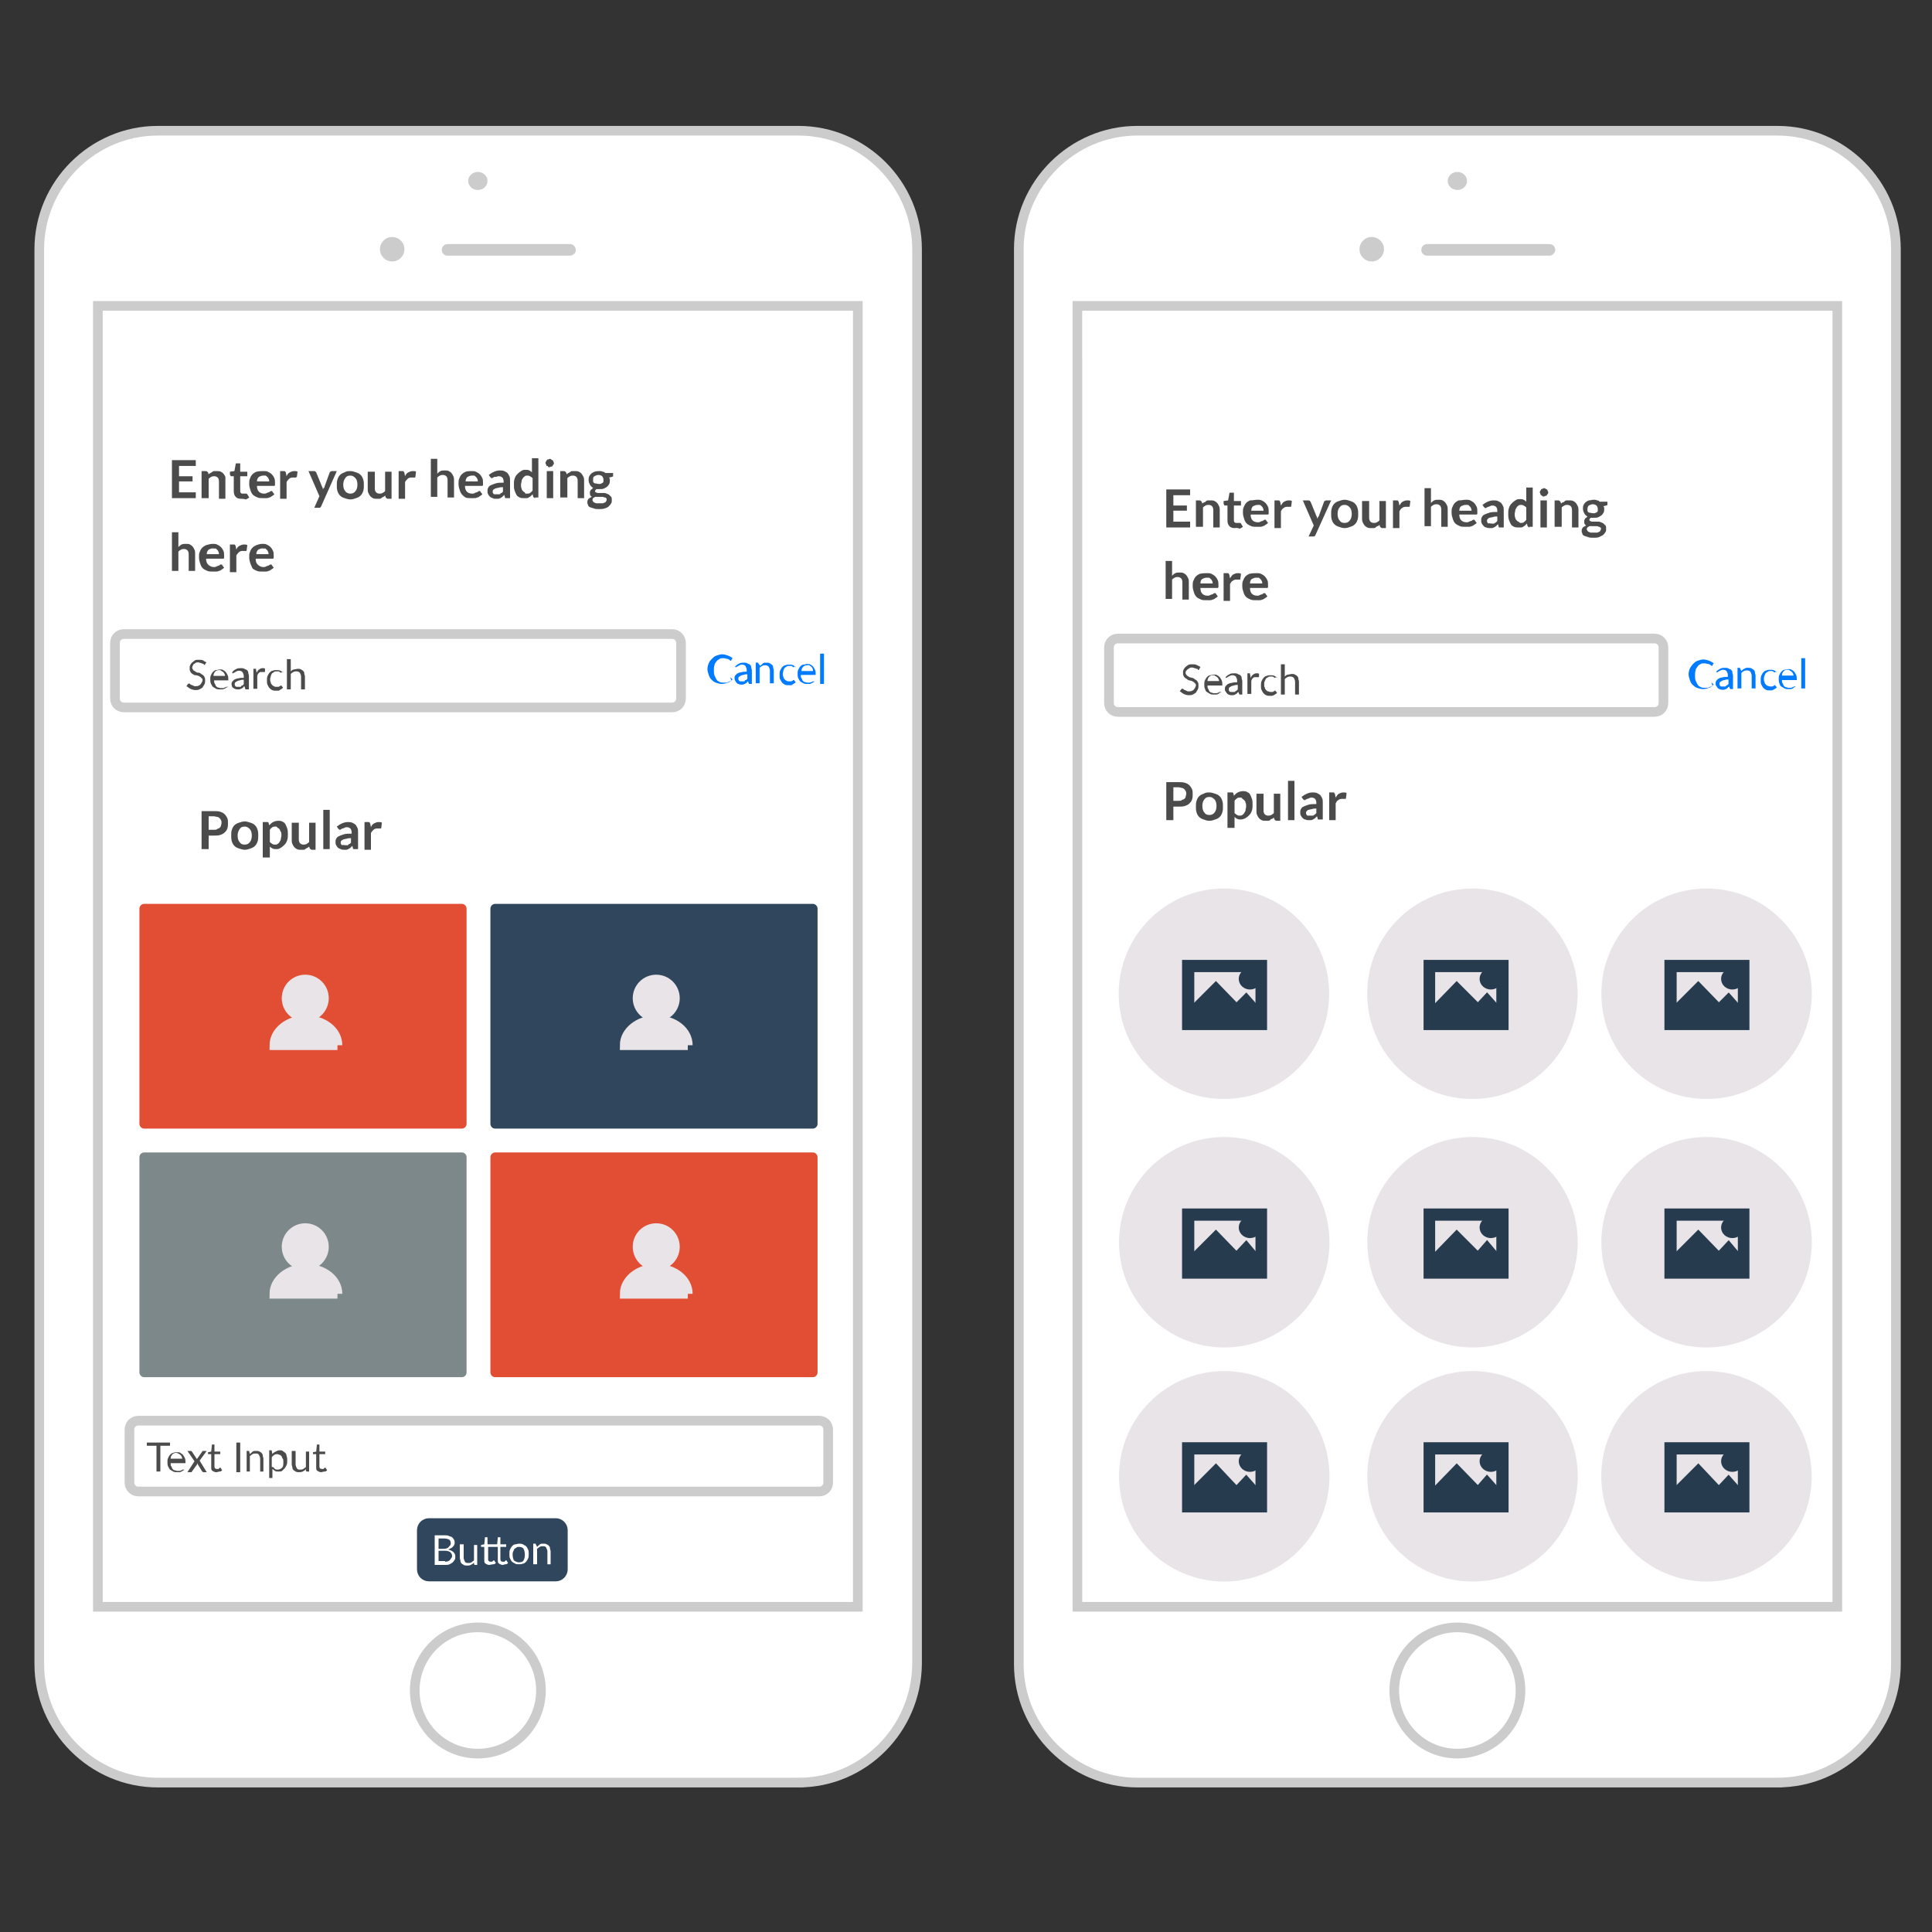<svg version="1.1" id="Layer_1" xmlns="http://www.w3.org/2000/svg" x="0" y="0" viewBox="0 0 300 300" xml:space="preserve"><rect x="0" y="0" width="300" height="300" fill="#333333" stroke="none"/><style>.st0{fill:#fff;stroke:#ccc;stroke-width:1.5;stroke-miterlimit:10}.st1{fill:#ccc}.st2,.st3{stroke-width:1.5;stroke-linecap:round;stroke-linejoin:round;stroke-opacity:0}.st2{fill:#fff;stroke:#ccc}.st3{fill-opacity:0;stroke:#000}.st4{enable-background:new}.st5{fill:#4b4b4b}.st6{fill:#fff;stroke:#ccc;stroke-width:1.5;stroke-linecap:round;stroke-linejoin:round}.st7{fill:#007aff}.st8{fill:#e24e33;stroke:#e24e33;stroke-width:1.5;stroke-linecap:round;stroke-linejoin:round}.st10,.st9{fill:#e9e4e8;stroke:#e9e4e8;stroke-width:1.5}.st10{fill:#30465d;stroke:#30465d;stroke-linecap:round;stroke-linejoin:round}.st12{fill:#fff}.st13{fill:#273b4f;stroke:#273b4f;stroke-width:1.5}</style><g transform="translate(5 10)"><g id="image"><path class="st0" d="M119 266.8H19.5c-10.1 0-18.4-8.3-18.4-18.4V28.7c0-10.1 8.3-18.4 18.4-18.4H119c10.1 0 18.4 8.3 18.4 18.4v219.7c-.1 10.1-8.3 18.4-18.4 18.4z"/><path class="st0" d="M10.2 37.5h118v202h-118z"/><circle class="st1" cx="55.9" cy="28.7" r="1.9"/><path class="st1" d="M83.5 29.7h-19c-.5 0-.9-.4-.9-.9s.4-.9.9-.9h19c.5 0 .9.4.9.9.1.4-.4.9-.9.9z"/><ellipse class="st1" cx="69.2" cy="18.1" rx="1.5" ry="1.4"/><circle class="st0" cx="69.2" cy="252.5" r="9.8"/></g></g><g transform="translate(25 70)"><g id="graphics"><path class="st2" d="M-9-21.5h116.2v7.3H-9z"/><path class="st3" d="M-9.4-21.9h117.1v8.2H-9.4z"/></g></g><g id="TextBox-ju0paqbc-ko259"><g class="st4"><path class="st5" d="M-9.6-38.6v.9h-2.6v1.6h2.1v.8h-2.1v1.7h2.6v.9h-3.7v-5.9h3.7zM-8.7-32.7v-4.2h.7c.1 0 .2.1.3.2l.1.3c.1-.1.2-.2.3-.2.1-.1.2-.1.3-.2.1-.1.2-.1.3-.1h.4c.2 0 .4 0 .6.1s.3.2.4.3c.1.1.2.3.3.5V-32.6h-1v-2.7c0-.3-.1-.5-.2-.6-.1-.1-.3-.2-.5-.2s-.3 0-.5.1-.3.2-.4.3v3h-1.1zM-2.6-32.6c-.4 0-.6-.1-.8-.3-.2-.2-.3-.5-.3-.9v-2.3h-.4c-.1 0-.1 0-.1-.1 0 0-.1-.1-.1-.2v-.4l.7-.1.2-1.1c0-.1 0-.1.1-.1h.6v1.3h1.1v.7h-1.1v2.3c0 .1 0 .2.1.3.1.1.2.1.3.1h.6l.1.1.3.5c-.1.1-.3.2-.5.3-.4-.1-.6-.1-.8-.1zM.9-36.9c.3 0 .5 0 .7.1.2.1.4.2.6.4s.3.4.4.6.1.5.1.8V-34.7l-.1.1H-.1c0 .4.1.7.3.9s.5.3.8.3c.2 0 .3 0 .4-.1.1 0 .2-.1.3-.1s.2-.1.2-.1.1-.1.2-.1h.1s.1 0 .1.1l.3.4c-.1.1-.2.2-.4.3-.1.1-.3.2-.4.2-.2.1-.3.1-.5.1H.8c-.3 0-.6 0-.8-.1s-.5-.2-.7-.4c-.2-.2-.3-.4-.4-.7-.1-.3-.2-.6-.2-1 0-.3 0-.6.1-.8.1-.3.2-.5.4-.7.2-.2.4-.3.6-.4.5-.1.8-.1 1.1-.1zm0 .7c-.3 0-.5.1-.7.2-.2.2-.3.4-.3.7h1.9c0-.1 0-.3-.1-.4 0-.1-.1-.2-.2-.3-.1-.1-.2-.2-.3-.2H.9zM3.5-32.7v-4.2h.6c.1 0 .2 0 .2.1 0 0 .1.1.1.2l.1.5c.1-.3.3-.5.5-.6.2-.1.4-.2.7-.2.2 0 .4 0 .5.1l-.1.8c-.1 0-.1 0-.1.1h-.1-.5c-.2 0-.4.1-.5.2-.1.1-.3.3-.4.5v2.6h-1zM9.9-31.5c0 .1-.1.1-.1.2 0 0-.1.1-.2.1h-.8l.8-1.8-1.7-3.9h.9c.1 0 .1 0 .2.1l.1.1.9 2.2c0 .1.1.1.1.2s0 .2.1.2c0-.1 0-.2.1-.2s.1-.1.1-.2l.8-2.2c0-.1.1-.1.1-.1.1 0 .1-.1.2-.1h.8l-2.4 5.4zM14.4-36.9c.3 0 .6.1.9.2.3.1.5.2.7.4.2.2.3.4.4.7s.1.6.1.9c0 .3 0 .6-.1.9-.1.3-.2.5-.4.7s-.4.3-.7.4c-.3.1-.5.2-.9.2-.3 0-.6-.1-.9-.2-.3-.1-.5-.2-.7-.4s-.3-.4-.4-.7c-.1-.3-.1-.6-.1-.9 0-.3 0-.6.1-.9.1-.3.2-.5.4-.7.2-.2.4-.3.7-.4.3-.2.6-.2.9-.2zm0 3.5c.3 0 .6-.1.8-.4.2-.2.3-.6.3-1s-.1-.8-.3-1c-.2-.2-.4-.4-.8-.4s-.6.1-.8.4-.3.6-.3 1 .1.8.3 1c.2.3.5.4.8.4zM18.2-36.9v2.7c0 .3.1.5.2.6.1.1.3.2.5.2s.3 0 .5-.1.3-.2.4-.3v-3h1v4.2h-.6c-.1 0-.2-.1-.3-.2l-.1-.3c-.1.1-.2.2-.3.2-.1.1-.2.1-.3.2-.1.1-.2.1-.3.1h-.4c-.2 0-.4 0-.6-.1-.2-.1-.3-.2-.4-.3-.1-.1-.2-.3-.3-.5-.1-.2-.1-.4-.1-.6v-2.7h1.1zM21.9-32.7v-4.2h.6c.1 0 .2 0 .2.1 0 0 .1.1.1.2l.1.5c.1-.3.3-.5.5-.6.2-.1.4-.2.7-.2.2 0 .4 0 .5.1l-.1.8s0 .1-.1.1h-.1-.5c-.2 0-.4.1-.5.2-.1.1-.3.3-.4.5v2.6h-1zM26.9-32.7v-6.1h1v2.3c.2-.2.3-.3.5-.4.2-.1.4-.1.7-.1.2 0 .4 0 .6.1s.3.2.4.3c.1.1.2.3.3.5.1.2.1.4.1.6v2.7h-1v-2.7c0-.3-.1-.5-.2-.6-.1-.1-.3-.2-.5-.2s-.3 0-.5.1-.3.2-.4.3v3h-1zM33.2-36.9c.3 0 .5 0 .7.1.2.1.4.2.6.4s.3.4.4.6.1.5.1.8V-34.7l-.1.1h-2.7c0 .4.1.7.3.9s.5.3.8.3c.2 0 .3 0 .4-.1.1 0 .2-.1.3-.1s.2-.1.2-.1.1-.1.2-.1h.1s.1 0 .1.1l.3.4c-.1.1-.2.2-.4.3-.1.1-.3.2-.4.2-.2.1-.3.1-.5.1h-.5c-.3 0-.6 0-.8-.1s-.3-.2-.5-.4-.3-.4-.4-.7c-.1-.3-.2-.6-.2-1 0-.3 0-.6.1-.8.1-.3.2-.5.4-.7.2-.2.4-.3.6-.4.3-.1.6-.1.9-.1zm.1.7c-.3 0-.5.1-.7.2-.2.2-.3.4-.3.7h1.9c0-.1 0-.3-.1-.4 0-.1-.1-.2-.2-.3-.1-.1-.2-.2-.3-.2h-.3zM39.2-32.7h-.7c-.1 0-.1-.1-.1-.2l-.1-.3-.3.3c-.1.1-.2.1-.3.2-.1 0-.2.1-.3.1H37c-.2 0-.3 0-.5-.1s-.3-.1-.4-.2c-.1-.1-.2-.2-.3-.4s-.1-.3-.1-.5 0-.3.1-.5.2-.3.4-.4.5-.2.8-.3.7-.1 1.2-.1v-.2c0-.3-.1-.5-.2-.6-.1-.1-.3-.2-.5-.2s-.3 0-.4.1h-.3c-.1 0-.2.1-.2.1-.1 0-.1.1-.2.1s-.1 0-.2-.1l-.1-.1-.2-.3c.5-.4 1.1-.7 1.7-.7.2 0 .5 0 .7.1.2.1.4.2.5.3.1.1.2.3.3.5.1.2.1.4.1.7v2.7zm-2-.6h.3c.1 0 .2 0 .2-.1s.2-.1.2-.1l.2-.2v-.7c-.3 0-.5 0-.7.1-.2 0-.4.1-.5.1-.1.1-.2.1-.3.2-.1.1-.1.2-.1.3 0 .2.1.3.2.4h.5zM43.1-32.7c-.1 0-.2-.1-.3-.2l-.1-.4-.3.3c-.1.1-.2.1-.3.2s-.2.1-.4.1h-.4c-.2 0-.4 0-.6-.1-.2-.1-.4-.2-.5-.4-.1-.2-.2-.4-.3-.7-.1-.3-.1-.6-.1-.9 0-.3 0-.6.1-.9.1-.3.2-.5.4-.7.2-.2.3-.3.6-.5s.5-.2.7-.2c.2 0 .4 0 .6.1.2.1.3.2.4.3v-2.2h1v6.1h-.5zm-1.3-.7c.2 0 .4 0 .5-.1.1-.1.3-.2.4-.4v-1.9c-.1-.1-.2-.2-.4-.3s-.3-.1-.4-.1c-.2 0-.3 0-.4.1s-.2.1-.3.3c-.1.1-.2.3-.2.4 0 .2-.1.4-.1.6 0 .2 0 .5.1.6 0 .2.1.3.2.4s.2.2.3.2c0 .2.1.2.3.2zM46-38.1c0 .1 0 .2-.1.2 0 .1-.1.1-.1.2-.1.1-.1.1-.2.1s-.2.1-.3.1c-.1 0-.2 0-.2-.1s-.1-.1-.2-.1c-.1-.1-.1-.1-.1-.2s-.1-.2-.1-.2c0-.1 0-.2.1-.3 0-.1.1-.1.1-.2.1-.1.1-.1.2-.1s.2-.1.2-.1c.1 0 .2 0 .3.1s.1.1.2.1c.1.1.1.1.1.2.1.1.1.2.1.3zm-.1 1.2v4.2h-1v-4.2h1zM47-32.7v-4.2h.6c.1 0 .2.1.3.2l.1.3c.1-.1.2-.2.3-.2.1-.1.2-.1.3-.2.1-.1.2-.1.3-.1h.4c.2 0 .4 0 .6.1s.3.2.4.3c.1.1.2.3.3.5.1.2.1.4.1.6v2.7h-1v-2.7c0-.3-.1-.5-.2-.6-.1-.1-.3-.2-.5-.2s-.3 0-.5.1-.3.2-.4.3v3H47zM53.1-36.9c.2 0 .3 0 .5.1.2 0 .3.1.4.2h1.2v.5s-.1.1-.2.1l-.4.1c0 .1 0 .1.1.2v.2c0 .2 0 .4-.1.6-.1.2-.2.3-.3.4-.1.1-.3.2-.5.3-.2.1-.4.1-.7.1h-.5c-.1.1-.2.2-.2.3 0 .1 0 .1.1.2.1 0 .2.1.3.1h.9c.2 0 .3 0 .5.1s.3.1.4.2l.3.3c.1.1.1.3.1.5s0 .4-.1.5c-.1.2-.2.3-.4.5s-.4.2-.6.3c-.3.1-.5.1-.9.1-.3 0-.6 0-.8-.1-.2-.1-.4-.1-.6-.2-.2-.1-.3-.2-.3-.4-.1-.1-.1-.3-.1-.4 0-.2.1-.4.2-.5.1-.1.3-.2.5-.3-.1-.1-.2-.1-.2-.2-.1-.1-.1-.2-.1-.4v-.2c0-.1.1-.1.1-.2s.1-.1.2-.2l.2-.2c-.2-.1-.4-.3-.5-.5-.1-.2-.2-.4-.2-.7 0-.2 0-.4.1-.6.1-.2.2-.3.3-.4.1-.1.3-.2.5-.3.4-.1.6-.1.8-.1zm1.1 4.4c0-.1 0-.2-.1-.2 0-.1-.1-.1-.2-.1s-.2-.1-.3-.1H52.4c-.1.1-.2.1-.3.2-.1.1-.1.2-.1.3 0 .1 0 .1.1.2 0 .1.1.1.2.2.1 0 .2.1.3.1h1c.1 0 .2-.1.3-.1.1-.1.2-.1.2-.2.1-.1.1-.2.1-.3zm-1.1-2.4c.1 0 .2 0 .3-.1.1 0 .2-.1.2-.1.1-.1.1-.1.1-.2v-.3c0-.2-.1-.4-.2-.5-.1-.1-.3-.2-.6-.2-.2 0-.4.1-.6.2s-.2.3-.2.5v.3c0 .1.1.2.1.2.1.1.1.1.2.1.5.1.6.1.7.1z" transform="translate(40 110.05)"/></g><g class="st4"><path class="st5" d="M-13.3-21.3v-6.1h1v2.3c.2-.2.3-.3.5-.4.2-.1.4-.1.7-.1.2 0 .4 0 .6.1s.3.2.4.3c.1.1.2.3.3.5.1.2.1.4.1.6v2.7h-1V-24c0-.3-.1-.5-.2-.6-.1-.1-.3-.2-.5-.2s-.3 0-.5.1-.3.2-.4.3v3h-1zM-7-25.6c.3 0 .5 0 .7.1.2.1.4.2.6.4s.3.4.4.6.1.5.1.8V-23.4l-.1.1H-8c0 .4.1.7.3.9s.5.4.9.4c.2 0 .3 0 .4-.1.1 0 .2-.1.3-.1s.2-.1.2-.1.1-.1.2-.1h.1s.1 0 .1.1l.3.4c-.1.1-.2.2-.4.3-.1.1-.3.2-.4.2-.2.1-.3.1-.5.1H-7c-.3 0-.6 0-.8-.1s-.5-.2-.7-.4c-.2-.2-.3-.4-.4-.7-.1-.3-.2-.6-.2-1 0-.3 0-.6.1-.8.1-.3.2-.5.4-.7.2-.2.4-.3.6-.4.4-.1.7-.2 1-.2zm.1.7c-.3 0-.5.1-.7.2-.2.2-.3.4-.3.7H-6c0-.1 0-.3-.1-.4 0-.1-.1-.2-.2-.3-.1-.1-.2-.2-.3-.2-.1.1-.2 0-.3 0zM-4.3-21.3v-4.2h.6c.1 0 .2 0 .2.1 0 0 .1.1.1.2l.1.5c.1-.3.3-.5.5-.6.2-.1.4-.2.7-.2.2 0 .4 0 .5.1l-.1.8s0 .1-.1.1h-.1-.5c-.2 0-.4.1-.5.2-.1.1-.3.3-.4.5v2.6h-1zM.7-25.6c.3 0 .5 0 .7.1.2.1.4.2.6.4s.3.4.4.6.1.5.1.8V-23.4l-.1.1H-.3c0 .4.1.7.3.9s.5.4.9.4c.2 0 .3 0 .4-.1.1 0 .2-.1.3-.1s.2-.1.2-.1l.2-.1h.1s.1 0 .1.1l.3.4c-.1.1-.2.2-.4.3-.1.1-.3.2-.4.2-.2.1-.3.1-.5.1H.7c-.3 0-.6 0-.8-.1s-.5-.2-.7-.4c-.1-.2-.2-.5-.3-.7-.1-.3-.2-.6-.2-1 0-.3 0-.6.1-.8.1-.3.2-.5.4-.7.2-.2.4-.3.6-.4.3-.1.6-.2.9-.2zm.1.7c-.3 0-.5.1-.7.2-.2.2-.3.4-.3.7h1.9c0-.1 0-.3-.1-.4 0-.1-.1-.2-.2-.3-.1-.1-.2-.2-.3-.2-.1.1-.2 0-.3 0z" transform="translate(40 110.05)"/></g></g><g id="ju0paqbc-ko266"><path class="st6" d="M-10.8-82.4h85.1c.8 0 1.4.6 1.4 1.4v8.6c0 .8-.6 1.4-1.4 1.4h-85.1c-.8 0-1.4-.6-1.4-1.4V-81c0-.8.6-1.4 1.4-1.4z" transform="translate(30.05 180.85)"/><g class="st4"><path class="st5" d="M1.8-77.7c0 .1 0 .1 0 0l-.1.1s-.1 0-.1-.1c0 0-.1-.1-.2-.1s-.2-.1-.3-.1c-.1 0-.2-.1-.4-.1-.1 0-.3 0-.4.1s-.2.1-.3.2 0 .1-.1.2-.1.2-.1.3c0 .1 0 .2.1.3s.1.2.2.2c.1.1.2.1.3.2s.3.1.4.1c.1 0 .3.1.4.2.1.1.2.1.3.2.1.1.2.2.2.3.1.1.1.3.1.5s0 .4-.1.6-.2.3-.3.5c-.1.1-.3.2-.5.3-.2.1-.4.1-.6.1-.3 0-.6-.1-.8-.2-.2-.1-.4-.3-.6-.4l.2-.3.1-.1h.2l.1.1s.1.1.2.1.1.1.2.1.2.1.2.1h.3c.1 0 .3 0 .4-.1.1 0 .2-.1.3-.2.1-.1.1-.2.2-.3 0-.1.1-.2.1-.3 0-.1 0-.3-.1-.3s-.1-.2-.2-.2c-.1-.1-.2-.1-.3-.2-.1 0-.3-.1-.4-.1s-.3 0-.4-.1-.2-.1-.3-.2c-.1-.1-.2-.2-.2-.3-.1-.1-.1-.3-.1-.5s0-.3.1-.5.2-.3.3-.4c.1-.1.3-.2.4-.3s.4-.1.6-.1c.3 0 .5 0 .7.1.1.1.3.2.5.3l-.2.3zM5.4-74.3c-.1.1-.2.2-.3.2-.1.1-.2.2-.3.2-.1 0-.2.1-.3.1h-.4c-.2 0-.4 0-.6-.1s-.3-.2-.5-.3c-.1-.1-.2-.3-.3-.5-.1-.2-.1-.5-.1-.7 0-.2 0-.4.1-.6.1-.2.2-.4.3-.5.1-.1.3-.3.5-.3s.4-.1.6-.1c.2 0 .4 0 .5.1.2.1.3.2.4.3.1.1.2.3.3.5.1.2.1.4.1.6v.2H3.2c0 .2 0 .4.1.5s.1.3.2.4c.1.1.2.2.3.2.1 0 .3.1.4.1h.4c.1 0 .2-.1.3-.1.1 0 .1-.1.2-.1h.1s.1 0 .1.1l.1-.2zm-.5-1.5c0-.1 0-.3-.1-.4 0-.1-.1-.2-.2-.3-.1-.1-.2-.1-.3-.2s-.2-.1-.3-.1c-.3 0-.5.1-.6.2-.2.2-.3.4-.3.7h1.8zM6.1-76.6c.2-.2.4-.3.6-.4.2-.1.4-.1.7-.1.2 0 .3 0 .5.1.1.1.3.1.4.2s.2.2.2.4.1.3.1.5v2.1h-.5S8-73.9 8-74l-.1-.3c-.1.1-.2.1-.2.2s-.2.1-.3.2c-.1 0-.2.1-.3.1h-.3c-.1 0-.2 0-.4-.1-.1 0-.2-.1-.3-.2 0 0-.1 0-.1-.1s-.1-.2-.1-.4c0-.1 0-.2.1-.4l.3-.3c.2-.1.4-.2.6-.2.3-.1.6-.1.9-.1v-.3c0-.2-.1-.4-.2-.6-.1-.1-.3-.2-.5-.2-.1 0-.3 0-.4.1-.1 0-.2.1-.2.1s-.1.1-.2.1-.1.1-.1.1h-.1s-.1 0-.1-.1l.1-.2zm1.8 1.3c-.3 0-.5 0-.7.1-.2 0-.3.1-.4.1-.1.1-.2.1-.3.2-.1.1-.1.2-.1.2v.2c0 .1.1.1.1.2 0 0 .1.1.2.1h.5c.1 0 .2 0 .2-.1s.1-.1.2-.1l.2-.2v-.7zM9.8-76.4c.1-.2.2-.4.4-.5.1-.1.3-.2.5-.2h.2c.1 0 .1 0 .2.1v.4c0 .1 0 .1-.1.1h-.1-.5c-.1 0-.2.1-.2.1l-.2.2c0 .1-.1.2-.1.3v2h-.6V-77h.4v.1l.1.5zM13.7-76.5c0 .1 0 .1 0 0l-.1.1h-.1l-.1-.1s-.1-.1-.2-.1h-.3c-.2 0-.3 0-.4.1-.1.1-.2.1-.3.2s-.1.2-.2.4c0 .2-.1.3-.1.5s0 .4.1.5c0 .2.1.3.2.4.1.1.2.2.3.2.1.1.2.1.4.1h.3l.2-.1c.1 0 .1-.1.1-.1h.1s.1 0 .1.1l.2.2c-.1.1-.1.2-.2.2-.1.1-.2.1-.3.2s-.2.1-.3.1h-.3c-.2 0-.4 0-.6-.1-.2-.1-.3-.2-.4-.3-.1-.1-.2-.3-.3-.5-.1-.2-.1-.4-.1-.7 0-.2 0-.5.1-.7.1-.2.2-.4.3-.5.1-.1.3-.3.5-.3.2-.1.4-.1.6-.1.2 0 .4 0 .6.1.2.1.3.2.5.3l-.3-.1zM15.1-76.6c.1-.1.3-.3.5-.3s.4-.1.6-.1c.2 0 .3 0 .5.1.1.1.2.1.3.2.1.1.2.2.2.4s.1.3.1.5v2h-.6v-2c0-.2-.1-.4-.2-.6-.1-.1-.3-.2-.5-.2s-.3 0-.5.1-.3.2-.4.3v2.4h-.6v-4.7h.6v1.9z" transform="translate(30.05 180.85)"/></g></g><g class="st4" id="ju0paqbc-ko267"><path class="st7" d="M-109.1-73.1s.1 0 0 0l.3.3c-.2.2-.4.4-.7.5-.3.1-.6.2-1 .2-.3 0-.6-.1-.9-.2-.3-.1-.5-.3-.7-.5-.2-.2-.3-.4-.4-.7-.1-.3-.2-.6-.2-.9s.1-.7.2-.9c.1-.3.3-.5.5-.7.2-.2.4-.4.7-.5.3-.1.6-.2.9-.2.3 0 .6.1.9.2.2.1.5.2.7.4l-.2.3v.1h-.1s-.1 0-.1-.1c-.1 0-.1-.1-.2-.1-.1-.1-.2-.1-.3-.1-.1 0-.3-.1-.5-.1s-.5 0-.6.1-.4.2-.5.4c-.1.2-.3.3-.3.6-.1.2-.1.5-.1.8 0 .3 0 .5.1.8l.3.6c.1.2.3.3.5.4.2.1.4.1.6.1h.4c.1 0 .2 0 .3-.1.1 0 .2-.1.3-.1.1-.1.2-.1.2-.2-.2-.4-.1-.4-.1-.4zM-108.3-74.9c.2-.2.4-.3.6-.4.2-.1.4-.1.7-.1.2 0 .3 0 .5.1.1.1.3.1.4.2s.2.2.2.4.1.3.1.5v2.1h-.4l-.1-.1-.1-.3c-.1.1-.2.1-.2.2s-.2.1-.3.2c-.1 0-.2.1-.3.1h-.3c-.1 0-.2 0-.4-.1-.1 0-.2-.1-.3-.2-.1-.1-.1-.2-.2-.3 0-.1-.1-.2-.1-.4 0-.1 0-.2.1-.4l.3-.3c.2-.1.4-.2.6-.2.3-.1.6-.1.9-.1v-.3c0-.2-.1-.4-.2-.6-.1-.1-.3-.2-.5-.2-.1 0-.3 0-.4.1-.1 0-.2.1-.2.1s-.1.1-.2.1-.1.1-.1.1h-.1s-.1 0-.1-.1l.1-.1zm1.9 1.3c-.3 0-.5 0-.7.1-.2 0-.3.1-.4.1-.1.1-.2.1-.3.2-.1.1-.1.2-.1.2v.2c0 .1.1.1.1.2 0 0 .1.1.2.1h.5c.1 0 .2 0 .2-.1s.1-.1.2-.1l.2-.2v-.7zM-104.5-74.9l.2-.2c.1-.1.2-.1.2-.2.1 0 .2-.1.3-.1h.3c.2 0 .3 0 .5.1.1.1.2.1.3.2.1.1.2.2.2.4s.1.3.1.5v2h-.6v-2c0-.2-.1-.4-.2-.6-.1-.1-.3-.2-.5-.2s-.3 0-.5.1-.3.2-.4.3v2.4h-.6v-3.2h.3c.1 0 .1 0 .1.1l.3.4zM-99.2-74.8c-.1 0-.1 0 0 0l-.1.1h-.1l-.1-.1s-.1-.1-.2-.1h-.3c-.2 0-.3 0-.4.1-.1.1-.2.1-.3.2s-.1.2-.2.4c0 .2-.1.3-.1.5s0 .4.1.5c0 .2.1.3.2.4.1.1.2.2.3.2.1.1.2.1.4.1h.3l.2-.1c.1 0 .1-.1.1-.1h.1s.1 0 .1.1l.2.2c-.1.1-.1.2-.2.2-.1.1-.2.1-.3.2s-.2.1-.3.1h-.3c-.2 0-.4 0-.6-.1-.2-.1-.3-.2-.4-.3-.1-.1-.2-.3-.3-.5-.1-.2-.1-.4-.1-.7 0-.2 0-.5.1-.7.1-.2.2-.4.3-.5.1-.1.3-.3.5-.3.2-.1.4-.1.6-.1.2 0 .4 0 .6.1.2.1.3.2.5.3l-.3-.1zM-95.9-72.6c-.1.1-.2.2-.3.2-.1.1-.2.1-.3.2-.1 0-.2.1-.3.1h-.4c-.2 0-.4 0-.6-.1s-.3-.2-.5-.3c-.1-.1-.2-.3-.3-.5-.1-.2-.1-.5-.1-.7 0-.2 0-.4.1-.6.1-.2.2-.4.3-.5.1-.1.3-.3.5-.3s.4-.1.6-.1c.2 0 .4 0 .5.1.2.1.3.2.4.3.1.1.2.3.3.5.1.2.1.4.1.6v.2H-98.2c0 .2 0 .4.1.5s.1.3.2.4c.1.1.2.2.3.2.1 0 .3.1.4.1h.4c.1 0 .2-.1.3-.1.1 0 .1-.1.2-.1h.1s.1 0 .1.1l.2-.2zm-.4-1.5c0-.1 0-.3-.1-.4 0-.1-.1-.2-.2-.3-.1-.1-.2-.1-.3-.2s-.1 0-.3 0c-.3 0-.5.1-.6.2-.2.2-.3.4-.3.7h1.8zM-94.6-76.8v4.7h-.6v-4.7h.6z" transform="translate(222.55 178.3)"/></g><path class="st8" d="M-17.6-133.9h49.3v33.4h-49.3z" transform="translate(40 275)" id="Box-ju0paqbc-ko286"/><g class="st4" id="TextBox-ju0paqbc-ko290"><path class="st5" d="M-17.6-100.3v2.1h-1.1v-5.9h1.9c.4 0 .7 0 1 .1.3.1.5.2.7.4.2.2.3.4.4.6s.1.5.1.8c0 .3 0 .5-.1.8s-.2.4-.4.6c-.2.2-.4.3-.7.4s-.6.1-1 .1h-.8zm0-.9h.8c.2 0 .4 0 .5-.1.1-.1.3-.1.4-.2.1-.1.2-.2.2-.3 0-.1.1-.3.1-.5s0-.3-.1-.4c0-.1-.1-.2-.2-.3-.1-.1-.2-.2-.4-.2-.1 0-.3-.1-.5-.1h-.8v2.1zM-12-102.5c.3 0 .6.1.9.2.3.1.5.2.7.4.2.2.3.4.4.7s.1.6.1.9c0 .3 0 .6-.1.9-.1.3-.2.5-.4.7s-.4.3-.7.4c-.3.1-.5.2-.9.2-.3 0-.6-.1-.9-.2-.3-.1-.5-.2-.7-.4s-.3-.4-.4-.7c-.1-.3-.1-.6-.1-.9 0-.3 0-.6.1-.9.1-.3.2-.5.4-.7.2-.2.4-.3.7-.4.3-.1.6-.2.9-.2zm0 3.6c.3 0 .6-.1.8-.4.2-.2.3-.6.3-1s-.1-.8-.3-1c-.2-.2-.4-.4-.8-.4s-.6.1-.8.4-.3.6-.3 1 .1.8.3 1c.2.3.4.4.8.4zM-9.2-96.8v-5.6h.8l.1.1.1.4c.2-.2.4-.4.6-.5.2-.1.5-.2.8-.2.2 0 .4 0 .6.1.2.1.4.2.5.4s.2.4.3.7c.1.3.1.6.1.9 0 .3 0 .6-.1.9-.1.3-.2.5-.4.7-.2.2-.3.3-.6.5s-.5.2-.7.2c-.2 0-.4 0-.6-.1-.2-.1-.3-.2-.4-.3v1.7h-1.1zm2-4.9c-.2 0-.4 0-.5.1s-.3.2-.4.4v1.9c.1.1.2.2.4.3.1.1.3.1.4.1.2 0 .3 0 .4-.1.1-.1.2-.1.3-.3s.2-.3.2-.4c0-.2.1-.4.1-.6 0-.2 0-.5-.1-.6s-.1-.3-.2-.4c-.1-.1-.2-.2-.3-.2-.1-.2-.2-.2-.3-.2zM-3.6-102.4v2.7c0 .3.1.5.2.6.1.1.3.2.5.2s.3 0 .5-.1.3-.2.4-.3v-3h1v4.2h-.6c-.1 0-.2-.1-.3-.2l-.1-.3c-.1.1-.2.2-.3.2-.1.1-.2.1-.3.2-.1.1-.2.1-.3.1h-.4c-.2 0-.4 0-.6-.1-.2-.1-.3-.2-.4-.3-.1-.1-.2-.3-.3-.5-.1-.2-.1-.4-.1-.6v-2.7h1.1zM1.2-104.3v6.1h-1v-6.1h1zM5.6-98.2h-.7c-.1 0-.1-.1-.1-.2l-.1-.3-.3.3c-.1.1-.2.1-.3.2-.1 0-.2.1-.3.1h-.4c-.2 0-.3 0-.5-.1s-.3-.1-.4-.2c-.1-.1-.2-.2-.3-.4s-.1-.3-.1-.5 0-.3.1-.5.2-.3.4-.4.5-.2.8-.3.7-.1 1.2-.1v-.2c0-.3-.1-.5-.2-.6-.1-.1-.3-.2-.5-.2s-.3 0-.4.1c-.1 0-.2.1-.3.1-.1 0-.2.1-.2.1-.1 0-.1.1-.2.1s-.1 0-.2-.1l-.1-.1-.2-.3c.5-.4 1.1-.7 1.7-.7.2 0 .5 0 .7.1.2.1.4.2.5.3.1.1.2.3.3.5.1.2.1.4.1.7v2.6zm-2-.6h.3c.1 0 .2 0 .2-.1s.2-.1.2-.1l.2-.2v-.7c-.3 0-.5 0-.7.1-.2 0-.4.1-.5.1-.1.1-.2.1-.3.2-.1.1-.1.2-.1.3 0 .2.1.3.2.4.2-.1.4 0 .5 0zM6.6-98.2v-4.2h.6c.1 0 .2 0 .2.1 0 0 .1.1.1.2l.1.5c.1-.3.3-.5.5-.6.2-.1.4-.2.7-.2.2 0 .4 0 .5.1l-.1.8s0 .1-.1.1H9h-.5c-.2 0-.4.1-.5.2-.1.1-.3.3-.4.5v2.6h-1z" transform="translate(50 230.05)"/></g><g transform="translate(85 300)" id="User-ju0paqbc-ko295"><circle class="st9" cx="-37.6" cy="-145" r="2.9"/><path class="st9" d="M-32.6-137.7c0-2.2-2.2-3.9-4.9-3.9s-4.9 1.8-4.9 3.9h9.8z"/></g><path class="st10" d="M-83.1-133.9h49.3v33.4h-49.3z" transform="translate(160 275)" id="ju0paqbc-ko298"/><g transform="translate(205 300)" id="ju0paqbc-ko297"><circle class="st9" cx="-103.1" cy="-145" r="2.9"/><path class="st9" d="M-98.2-137.7c0-2.2-2.2-3.9-4.9-3.9s-4.9 1.8-4.9 3.9h9.8z"/></g><path fill="#7d888a" stroke="#7d888a" stroke-width="1.5" stroke-linecap="round" stroke-linejoin="round" d="M22.4 179.7h49.3v33.4H22.4z" id="ju0paqbc-ko304"/><g transform="translate(85 385)" id="ju0paqbc-ko303"><circle class="st9" cx="-37.6" cy="-191.4" r="2.9"/><path class="st9" d="M-32.6-184.1c0-2.2-2.2-3.9-4.9-3.9s-4.9 1.8-4.9 3.9h9.8z"/></g><path class="st8" d="M-83.1-180.3h49.3v33.4h-49.3z" transform="translate(160 360)" id="ju0paqbc-ko310"/><g transform="translate(205 385)" id="ju0paqbc-ko309"><circle class="st9" cx="-103.1" cy="-191.4" r="2.9"/><path class="st9" d="M-98.2-184.1c0-2.2-2.2-3.9-4.9-3.9s-4.9 1.8-4.9 3.9h9.8z"/></g><path class="st6" d="M-13.5-229.4H92.2c.8 0 1.4.6 1.4 1.4v8.2c0 .8-.6 1.4-1.4 1.4H-13.5c-.8 0-1.4-.6-1.4-1.4v-8.2c0-.8.6-1.4 1.4-1.4z" transform="translate(35 450)"/><g class="st4"><path class="st5" d="M-8.6-225.5h-1.5v4h-.6v-4h-1.5v-.5h3.6v.5zM-6.2-221.9c-.1.1-.2.2-.3.2-.1.1-.2.1-.3.2-.1 0-.2.1-.3.1h-.4c-.2 0-.4 0-.6-.1s-.3-.2-.5-.3c-.1-.1-.2-.3-.3-.5-.1-.2-.1-.5-.1-.7 0-.2 0-.4.1-.6.1-.2.2-.4.3-.5.1-.1.3-.3.5-.3.2-.1.4-.1.6-.1.2 0 .4 0 .5.1.2.1.3.2.4.3.1.1.2.3.3.5.1.2.1.4.1.6v.2H-8.5c0 .2 0 .4.1.5s.1.3.2.4c.1.1.2.2.3.2.1 0 .3.1.4.1h.4c.1 0 .2-.1.3-.1.1 0 .1-.1.2-.1h.1s.1 0 .1.1l.2-.2zm-.5-1.5c0-.1 0-.3-.1-.4 0-.1-.1-.2-.2-.3-.1-.1-.2-.1-.3-.2-.1 0-.2-.1-.3-.1-.3 0-.5.1-.6.2-.2.2-.3.4-.3.7h1.8zM-2.9-221.4h-.5-.1s0-.1-.1-.1l-.8-1.3v.2l-.8 1.1s0 .1-.1.1h-.6l1.1-1.7-1.1-1.6h.6l.1.1.8 1.2c0-.1 0-.1.1-.2l.7-1s0-.1.1-.1h.6l-1.1 1.5 1.1 1.8zM-1.4-221.4c-.3 0-.4-.1-.6-.2s-.2-.3-.2-.6v-2h-.4-.1V-224.5l.5-.1.1-1v-.1h.4v1.1h.9v.4h-.9v1.9c0 .1 0 .2.1.3.1.1.2.1.3.1h.2s.1 0 .1-.1c0 0 .1 0 .1-.1h.1s.1 0 .1.1l.2.3c-.1.1-.2.2-.4.2s-.3.1-.5.1zM2.3-221.4h-.6v-4.6h.6v4.6zM3.8-224.2l.2-.2c.1-.1.2-.1.2-.2.1 0 .2-.1.3-.1h.3c.2 0 .3 0 .5.1s.2.1.3.2c.1.1.2.2.2.4s.1.3.1.5v2h-.5v-2c0-.2-.1-.4-.2-.6s-.3-.2-.5-.2-.3 0-.5.1c-.1.1-.3.2-.4.3v2.4h-.5v-3.2h.3c.1 0 .1 0 .1.1l.1.4zM7.3-224.2c.1-.2.3-.3.5-.4.2-.1.4-.2.6-.2.2 0 .4 0 .5.1s.3.2.4.3.2.3.2.5c.1.2.1.4.1.7 0 .2 0 .5-.1.7s-.2.4-.3.5l-.4.4c-.1.1-.4.1-.6.1-.2 0-.4 0-.5-.1-.1-.1-.3-.2-.4-.3v1.4h-.5v-4.3h.3c.1 0 .1 0 .1.1l.1.5zm.1 2l.3.3c.1.1.3.1.4.1.3 0 .5-.1.7-.3s.2-.5.2-.9c0-.2 0-.4-.1-.5s-.1-.3-.2-.4c-.1-.1-.2-.2-.3-.2-.1 0-.2-.1-.3-.1-.2 0-.3 0-.5.1-.1.1-.3.2-.4.4v1.5zM13-224.7v3.2h-.3c-.1 0-.1 0-.2-.1v-.3c-.1.2-.3.3-.5.4-.2.1-.4.1-.6.1-.2 0-.3 0-.5-.1-.1-.1-.2-.1-.3-.2-.1-.1-.2-.2-.2-.4s-.1-.3-.1-.5v-2.1h.6v2.1c0 .2.1.4.2.6s.3.2.5.2.3 0 .5-.1c.1-.1.3-.2.4-.3v-2.4h.5zM14.9-221.4c-.3 0-.4-.1-.6-.2s-.2-.3-.2-.6v-2h-.4-.1V-224.5l.5-.1.1-1v-.1h.4v1.1h.9v.4h-.9v1.9c0 .1 0 .2.1.3.1.1.2.1.3.1h.2s.1 0 .1-.1c0 0 .1 0 .1-.1h.1s.1 0 .1.1l.2.3c-.1.1-.2.2-.4.2s-.4.1-.5.1z" transform="translate(35 450)"/></g><path class="st10" d="M-68.4-248.5h19.7c.6 0 1.1.5 1.1 1.1v6.1c0 .6-.5 1.1-1.1 1.1h-19.7c-.6 0-1.1-.5-1.1-1.1v-6.1c0-.6.5-1.1 1.1-1.1z" transform="translate(135 485)"/><g class="st4"><path class="st12" d="M-66-246.6c.3 0 .5 0 .7.1.2.1.4.1.5.2s.2.2.3.4c.1.1.1.3.1.5 0 .1 0 .2-.1.3 0 .1-.1.2-.2.3-.1.1-.2.2-.3.2-.1.1-.2.1-.4.2.3.1.6.2.8.4s.3.4.3.7c0 .2 0 .4-.1.5-.1.2-.2.3-.3.4s-.3.2-.5.3-.4.1-.7.1h-1.6v-4.6h1.5zm-.9.5v1.6h.8c.2 0 .3 0 .5-.1.1 0 .2-.1.3-.2.1-.1.1-.2.2-.2 0-.1.1-.2.1-.3 0-.3-.1-.5-.2-.6-.2-.1-.4-.2-.8-.2h-.9zm1 3.6c.2 0 .3 0 .5-.1.1 0 .2-.1.3-.2s.1-.2.2-.3.1-.2.1-.3c0-.2-.1-.4-.3-.6-.2-.1-.4-.2-.8-.2h-1v1.6h1zM-60.9-245.2v3.2h-.3c-.1 0-.1 0-.2-.1v-.3c-.1.2-.3.3-.5.4-.2.1-.4.1-.6.1-.2 0-.3 0-.5-.1-.1-.1-.2-.1-.3-.2-.1-.1-.2-.2-.2-.4s-.1-.3-.1-.5v-2.1h.6v2.1c0 .2.1.4.2.6s.3.2.5.2.3 0 .5-.1c.1-.1.3-.2.4-.3v-2.4h.5zM-59-242c-.3 0-.4-.1-.6-.2s-.2-.3-.2-.6v-2h-.4-.1V-245.1l.5-.1.1-1v-.1h.4v1.1h1.5l.1-1v-.1h.4v1.1h.9v.4h-.9v1.9c0 .1 0 .2.1.3.1.1.2.1.3.1h.2s.1 0 .1-.1c0 0 .1 0 .1-.1h.1s.1 0 .1.1l.2.3c-.1.1-.2.2-.4.2s-.3.1-.4.1c-.3 0-.4-.1-.6-.2s-.2-.3-.2-.6v-2h-1.5v1.9c0 .1 0 .2.1.3.1.1.2.1.3.1h.2s.1 0 .1-.1c0 0 .1 0 .1-.1h.1s.1 0 .1.1l.2.3c-.1.1-.2.2-.4.2s-.5.1-.6.1zM-54.4-245.3c.2 0 .4 0 .6.1.2.1.3.2.5.3.1.1.2.3.3.5.1.2.1.4.1.7 0 .3 0 .5-.1.7-.1.2-.2.4-.3.5-.1.1-.3.3-.5.3-.2.1-.4.1-.6.1-.2 0-.5 0-.6-.1-.2-.1-.4-.2-.5-.3-.1-.1-.2-.3-.3-.5-.1-.2-.1-.4-.1-.7 0-.3 0-.5.1-.7.1-.2.2-.4.3-.5.1-.1.3-.3.5-.3s.4-.1.6-.1zm0 2.9c.3 0 .6-.1.7-.3s.2-.5.2-.9-.1-.7-.2-.9-.4-.3-.7-.3c-.2 0-.3 0-.4.1-.1.1-.2.1-.3.2-.1.1-.1.2-.2.4s-.1.3-.1.5c0 .4.1.7.2.9.3.2.5.3.8.3zM-51.6-244.8l.2-.2c.1-.1.2-.1.2-.2.1 0 .2-.1.3-.1h.3c.2 0 .3 0 .5.1s.2.1.3.2c.1.1.2.2.2.4s.1.3.1.5v2h-.5v-2c0-.2-.1-.4-.2-.6s-.3-.2-.5-.2-.3 0-.5.1c-.1.1-.3.2-.4.3v2.4h-.6v-3.2h.3c.1 0 .1 0 .1.1l.2.4z" transform="translate(135 485)"/></g><g transform="translate(340 10)"><path class="st0" d="M-64 266.8h-99.4c-10.1 0-18.4-8.3-18.4-18.4V28.7c0-10.1 8.3-18.4 18.4-18.4H-64c10.1 0 18.4 8.3 18.4 18.4v219.7c0 10.1-8.2 18.4-18.4 18.4z"/><path class="st0" d="M-172.7 37.5h118v202h-118z"/><circle class="st1" cx="-127" cy="28.7" r="1.9"/><path class="st1" d="M-99.4 29.7h-19c-.5 0-.9-.4-.9-.9s.4-.9.9-.9h19c.5 0 .9.4.9.9 0 .4-.4.9-.9.9z"/><ellipse class="st1" cx="-113.7" cy="18.1" rx="1.5" ry="1.4"/><circle class="st0" cx="-113.7" cy="252.5" r="9.8"/></g><g id="ju0paqbc-ko329"><g class="st4"><path class="st5" d="M-195.2-44v.9h-2.6v1.6h2.1v.8h-2.1v1.7h2.6v.9h-3.7V-44h3.7zM-194.3-38.1v-4.2h.6c.1 0 .2.1.3.2l.1.3c.1-.1.2-.2.3-.2s.2-.1.3-.2c.1-.1.2-.1.3-.1h.4c.2 0 .4 0 .6.1.2.1.3.2.4.3.1.1.2.3.3.5.1.2.1.4.1.6v2.7h-1v-2.7c0-.3-.1-.5-.2-.6-.1-.1-.3-.2-.5-.2s-.3 0-.5.1-.3.2-.4.3v3h-1.1zM-188.3-38c-.4 0-.6-.1-.8-.3-.2-.2-.3-.5-.3-.9v-2.3h-.4c-.1 0-.1 0-.1-.1 0 0-.1-.1-.1-.2v-.4l.7-.1.2-1.1c0-.1 0-.1.1-.1h.6v1.3h1.1v.7h-1.1v2.3c0 .1 0 .2.1.3.1.1.2.1.3.1h.6l.1.1.3.5c-.1.1-.3.2-.5.3-.4-.2-.6-.1-.8-.1zM-184.8-42.4c.3 0 .5 0 .7.1.2.1.4.2.6.4s.3.4.4.6.1.5.1.8V-40.2l-.1.1h-2.7c0 .4.1.7.3.9.2.2.5.3.8.3.2 0 .3 0 .4-.1.1 0 .2-.1.3-.1.1 0 .2-.1.2-.1s.1-.1.2-.1h.1s.1 0 .1.1l.3.4c-.1.1-.2.2-.4.3-.1.1-.3.2-.4.2-.2.1-.3.1-.5.1h-.5c-.3 0-.6 0-.8-.1s-.5-.2-.7-.4c-.2-.2-.3-.4-.4-.7-.1-.3-.2-.6-.2-1 0-.3 0-.6.1-.8s.2-.5.4-.7.4-.3.6-.4c.5 0 .8-.1 1.1-.1zm.1.8c-.3 0-.5.1-.7.2s-.3.4-.3.7h1.9c0-.1 0-.3-.1-.4 0-.1-.1-.2-.2-.3-.1-.1-.2-.2-.3-.2h-.3zM-182.1-38.1v-4.2h.6c.1 0 .2 0 .2.1 0 0 .1.1.1.2l.1.5c.2-.3.3-.5.5-.6.2-.1.4-.2.7-.2.2 0 .4 0 .5.1l-.1.8s0 .1-.1.1h-.1-.5c-.2 0-.4.1-.5.2-.2.1-.3.3-.4.5v2.6h-1zM-175.7-37c0 .1-.1.1-.1.2 0 0-.1.1-.2.1h-.8l.8-1.7-1.7-3.9h.9c.1 0 .1 0 .2.1l.1.1.9 2.2c0 .1.1.1.1.2s0 .2.1.2c0-.1 0-.2.1-.2 0-.1.1-.1.1-.2l.8-2.2c0-.1.1-.1.1-.1.1 0 .1-.1.2-.1h.8l-2.4 5.3zM-171.2-42.4c.3 0 .6.1.9.2.3.1.5.2.7.4.2.2.3.4.4.7.1.3.1.6.1.9 0 .3 0 .6-.1.9-.1.3-.2.5-.4.7s-.4.3-.7.4-.5.2-.9.2-.6-.1-.9-.2c-.3-.1-.5-.2-.7-.4-.2-.2-.3-.4-.4-.7-.1-.3-.1-.6-.1-.9 0-.3 0-.6.1-.9s.2-.5.4-.7c.2-.2.4-.3.7-.4.3-.1.6-.2.9-.2zm0 3.6c.3 0 .6-.1.8-.4.2-.2.3-.6.3-1s-.1-.8-.3-1c-.2-.2-.4-.4-.8-.4s-.6.1-.8.4c-.2.2-.3.6-.3 1s.1.8.3 1c.2.3.4.4.8.4zM-167.4-42.3v2.7c0 .3.1.5.2.6s.3.2.5.2.3 0 .5-.1.3-.2.4-.3v-3h1v4.2h-.6c-.1 0-.2-.1-.3-.2l-.1-.3c-.1.1-.2.2-.3.2s-.2.1-.3.2c-.1.1-.2.1-.3.1h-.4c-.2 0-.4 0-.6-.1s-.3-.2-.4-.3-.2-.3-.3-.5c-.1-.2-.1-.4-.1-.6v-2.7h1.1zM-163.7-38.1v-4.2h.6c.1 0 .2 0 .2.1 0 0 .1.1.1.2l.1.5c.2-.3.3-.5.5-.6.2-.1.4-.2.7-.2.2 0 .4 0 .5.1l-.1.8s0 .1-.1.1h-.1-.5c-.2 0-.4.1-.5.2-.2.1-.3.3-.4.5v2.6h-1zM-158.8-38.1v-6.1h1v2.3c.2-.2.3-.3.5-.4.2-.1.4-.1.7-.1.2 0 .4 0 .6.1.2.1.3.2.4.3.1.1.2.3.3.5.1.2.1.4.1.6v2.7h-1v-2.7c0-.3-.1-.5-.2-.6-.1-.1-.3-.2-.5-.2s-.3 0-.5.1-.3.2-.4.3v3h-1zM-152.4-42.4c.3 0 .5 0 .7.1.2.1.4.2.6.4s.3.4.4.6.1.5.1.8V-40.2l-.1.1h-2.7c0 .4.1.7.3.9.2.2.5.3.8.3.2 0 .3 0 .4-.1.1 0 .2-.1.3-.1.1 0 .2-.1.2-.1s.1-.1.2-.1h.1s.1 0 .1.1l.3.4c-.1.1-.2.2-.4.3-.1.1-.3.2-.4.2-.2.1-.3.1-.5.1h-.5c-.3 0-.6 0-.8-.1s-.5-.2-.7-.4c-.2-.2-.3-.4-.4-.7-.1-.3-.2-.6-.2-1 0-.3 0-.6.1-.8s.2-.5.4-.7.4-.3.6-.4c.5 0 .8-.1 1.1-.1zm0 .8c-.3 0-.5.1-.7.2s-.3.4-.3.7h1.9c0-.1 0-.3-.1-.4 0-.1-.1-.2-.2-.3-.1-.1-.2-.2-.3-.2h-.3zM-146.5-38.1h-.7c-.1 0-.1-.1-.1-.2l-.1-.3-.3.3c-.1.1-.2.1-.3.2-.1 0-.2.1-.3.1h-.4c-.2 0-.3 0-.5-.1-.2 0-.3-.1-.4-.2s-.2-.2-.3-.4-.1-.3-.1-.5 0-.3.1-.5.2-.3.4-.4.5-.2.8-.3.7-.1 1.2-.1v-.2c0-.3-.1-.5-.2-.6-.1-.1-.3-.2-.5-.2s-.3 0-.4.1c-.1 0-.2.1-.3.1-.1 0-.2.1-.2.1-.1 0-.1.1-.2.1s-.1 0-.2-.1l-.1-.1-.2-.3c.5-.4 1.1-.7 1.7-.7.2 0 .5 0 .7.1.2.1.4.2.5.3s.2.3.3.5c.1.2.1.4.1.7v2.6zm-1.9-.6h.3c.1 0 .2 0 .2-.1.1 0 .2-.1.2-.1l.2-.2v-.7c-.3 0-.5 0-.7.1-.2 0-.4.1-.5.1s-.2.1-.3.2c-.1.1-.1.2-.1.3 0 .2.1.3.2.4.1-.1.3 0 .5 0zM-142.5-38.1c-.1 0-.2-.1-.3-.2l-.1-.4-.3.3c-.1.1-.2.1-.3.2s-.2.1-.4.1h-.4c-.2 0-.4 0-.6-.1-.2-.1-.4-.2-.5-.4-.1-.2-.2-.4-.3-.7-.1-.3-.1-.6-.1-.9 0-.3 0-.6.1-.9.1-.3.2-.5.4-.7.2-.2.3-.3.6-.5s.5-.2.7-.2c.2 0 .4 0 .6.1.2.1.3.2.4.3v-2.2h1v6.1h-.5zm-1.4-.7c.2 0 .4 0 .5-.1.1-.1.3-.2.4-.4v-1.9c-.1-.1-.2-.2-.4-.3s-.3-.1-.4-.1c-.2 0-.3 0-.4.1s-.2.1-.3.3-.2.3-.2.4c0 .2-.1.4-.1.6 0 .2 0 .5.1.6 0 .2.1.3.2.4.1.1.2.2.3.2.1.1.2.2.3.2zM-139.6-43.5c0 .1 0 .2-.1.2 0 .1-.1.1-.1.2-.1.1-.1.1-.2.1s-.2.1-.3.1c-.1 0-.2 0-.2-.1-.1 0-.1-.1-.2-.1-.1-.1-.1-.1-.1-.2s-.1-.2-.1-.2c0-.1 0-.2.1-.3 0-.1.1-.1.1-.2.1-.1.1-.1.2-.1s.2-.1.2-.1c.1 0 .2 0 .3.1.1 0 .1.1.2.1s.1.1.1.2c.1.1.1.2.1.3zm-.2 1.2v4.2h-1v-4.2h1zM-138.6-38.1v-4.2h.6c.1 0 .2.1.3.2l.1.3c.1-.1.2-.2.3-.2s.2-.1.3-.2c.1-.1.2-.1.3-.1h.4c.2 0 .4 0 .6.1.2.1.3.2.4.3.1.1.2.3.3.5.1.2.1.4.1.6v2.7h-1v-2.7c0-.3-.1-.5-.2-.6-.1-.1-.3-.2-.5-.2s-.3 0-.5.1-.3.2-.4.3v3h-1.1zM-132.5-42.4c.2 0 .3 0 .5.1.2 0 .3.1.4.2h1.2v.5s-.1.1-.2.1l-.4.1c0 .1 0 .1.1.2v.2c0 .2 0 .4-.1.6-.1.2-.2.3-.3.4-.1.1-.3.2-.5.3-.2.1-.4.1-.7.1h-.5c-.1.1-.2.2-.2.3 0 .1 0 .1.1.2.1 0 .2.1.3.1h.9c.2 0 .3 0 .5.1s.3.1.4.2l.3.3c.1.1.1.3.1.5s0 .4-.1.5c-.1.2-.2.3-.4.5l-.6.3c-.3.1-.5.1-.9.1-.3 0-.6 0-.8-.1-.2-.1-.4-.1-.6-.2-.2-.1-.3-.2-.3-.4-.1-.1-.1-.3-.1-.4 0-.2.1-.4.2-.5.1-.1.3-.2.5-.3-.1-.1-.2-.1-.2-.2-.1-.1-.1-.2-.1-.4v-.2c0-.1.1-.1.1-.2s.1-.1.2-.2l.2-.2c-.2-.1-.4-.3-.5-.5-.1-.2-.2-.4-.2-.7 0-.2 0-.4.1-.6s.2-.3.3-.4c.1-.1.3-.2.5-.3.3 0 .5-.1.8-.1zm1.1 4.5c0-.1 0-.2-.1-.2s-.1-.1-.2-.1-.2-.1-.3-.1H-133.2c-.1.1-.2.1-.3.2-.1.1-.1.2-.1.3 0 .1 0 .1.1.2 0 .1.1.1.2.2.1 0 .2.1.3.1h1c.1 0 .2-.1.3-.1.1-.1.2-.1.2-.2.1-.2.1-.2.1-.3zm-1.1-2.4c.1 0 .2 0 .3-.1.1 0 .2-.1.2-.1.1-.1.1-.1.1-.2v-.3c0-.2-.1-.4-.2-.5s-.3-.2-.6-.2c-.2 0-.4.1-.6.2-.1.1-.2.3-.2.5v.3c0 .1.1.2.1.2.1.1.1.1.2.1.4.1.6.1.7.1z" transform="translate(380 120)"/></g><g class="st4"><path class="st5" d="M-199-26.8v-6.1h1v2.3c.2-.2.3-.3.5-.4.2-.1.4-.1.7-.1.2 0 .4 0 .6.1.2.1.3.2.4.3.1.1.2.3.3.5.1.2.1.4.1.6v2.7h-1v-2.7c0-.3-.1-.5-.2-.6-.1-.1-.3-.2-.5-.2s-.3 0-.5.1-.3.2-.4.3v3h-1zM-192.6-31c.3 0 .5 0 .7.1.2.1.4.2.6.4s.3.4.4.6.1.5.1.8V-28.8l-.1.1h-2.7c0 .4.1.7.3.9.2.2.5.3.8.3.2 0 .3 0 .4-.1.1 0 .2-.1.3-.1.1 0 .2-.1.2-.1s.1-.1.2-.1h.1s.1 0 .1.1l.3.4c-.1.1-.2.2-.4.3-.1.1-.3.2-.4.2-.2.1-.3.1-.5.1h-.5c-.3 0-.6 0-.8-.1s-.5-.2-.7-.4c-.2-.2-.3-.4-.4-.7-.1-.3-.2-.6-.2-1 0-.3 0-.6.1-.8s.2-.5.4-.7.4-.3.6-.4c.5-.1.8-.1 1.1-.1zm0 .7c-.3 0-.5.1-.7.2s-.3.4-.3.7h1.9c0-.1 0-.3-.1-.4 0-.1-.1-.2-.2-.3-.1-.1-.2-.2-.3-.2h-.3zM-190-26.8V-31h.6c.1 0 .2 0 .2.1 0 0 .1.1.1.2l.1.5c.2-.3.3-.5.5-.6.2-.1.4-.2.7-.2.2 0 .4 0 .5.1l-.1.8s0 .1-.1.1h-.1-.5c-.2 0-.4.1-.5.2-.2.1-.3.3-.4.5v2.6h-1zM-184.9-31c.3 0 .5 0 .7.1.2.1.4.2.6.4s.3.4.4.6.1.5.1.8V-28.8l-.1.1h-2.7c0 .4.1.7.3.9.2.2.5.3.8.3.2 0 .3 0 .4-.1.1 0 .2-.1.3-.1.1 0 .2-.1.2-.1s.1-.1.2-.1h.1s.1 0 .1.1l.3.4c-.1.1-.2.2-.4.3-.1.1-.3.2-.4.2-.2.1-.3.1-.5.1h-.5c-.3 0-.6 0-.8-.1s-.5-.2-.7-.4c-.2-.2-.3-.4-.4-.7-.1-.3-.2-.6-.2-1 0-.3 0-.6.1-.8s.2-.5.4-.7.4-.3.6-.4c.5-.1.8-.1 1.1-.1zm0 .7c-.3 0-.5.1-.7.2s-.3.4-.3.7h1.9c0-.1 0-.3-.1-.4 0-.1-.1-.2-.2-.3-.1-.1-.2-.2-.3-.2h-.3z" transform="translate(380 120)"/></g></g><path class="st2" d="M-191.9-21.5h116.2v7.3h-116.2z" transform="translate(360 70)"/><path class="st3" d="M-192.3-21.9h117.1v8.2h-117.1z" transform="translate(360 70)"/><g id="ju0paqbc-ko341"><path class="st6" d="M-196.4-83.4h83.3c.8 0 1.4.6 1.4 1.4v8.6c0 .8-.6 1.4-1.4 1.4h-83.3c-.8 0-1.4-.6-1.4-1.4V-82c0-.8.6-1.4 1.4-1.4z" transform="translate(370 182.55)"/><g class="st4"><path class="st5" d="M-183.8-78.6s0 .1 0 0l-.1.1s-.1 0-.1-.1-.1-.1-.2-.1-.2-.1-.3-.1c-.1 0-.2-.1-.4-.1-.1 0-.3 0-.4.1s-.2.1-.3.2l-.2.2c-.1.1-.1.2-.1.3 0 .1 0 .2.1.3s.1.2.2.2c.1.1.2.1.3.2.1 0 .3.1.4.1.1 0 .3.1.4.2.1.1.2.1.3.2s.2.2.2.3c.1.1.1.3.1.5s0 .4-.1.6c-.1.2-.2.3-.3.5-.1.1-.3.2-.5.3-.2.1-.4.1-.6.1-.3 0-.6-.1-.8-.2-.2-.1-.4-.3-.6-.4l.2-.3.1-.1h.2l.1.1s.1.1.2.1.1.1.2.1.2.1.2.1h.3c.1 0 .3 0 .4-.1.1 0 .2-.1.3-.2.1-.1.1-.2.2-.3 0-.1.1-.2.1-.3 0-.1 0-.3-.1-.3s-.1-.2-.2-.2c-.1-.1-.2-.1-.3-.2-.1 0-.3-.1-.4-.1-.1 0-.3-.1-.4-.2-.1-.1-.2-.1-.3-.2-.1-.1-.2-.2-.2-.3-.1-.1-.1-.3-.1-.5s0-.3.1-.5.2-.3.3-.4c.1-.1.3-.2.4-.3.2-.1.4-.1.6-.1.3 0 .5 0 .7.1l.6.3-.2.4zM-180.2-75.2c-.1.1-.2.2-.3.2s-.2.1-.3.2c-.1 0-.2.1-.3.1h-.4c-.2 0-.4 0-.6-.1s-.3-.2-.5-.3-.2-.3-.3-.5-.1-.5-.1-.7c0-.2 0-.4.1-.6.1-.2.2-.4.3-.5s.3-.3.5-.3.4-.1.6-.1c.2 0 .4 0 .5.1.2.1.3.2.4.3.1.1.2.3.3.5.1.2.1.4.1.6v.2H-182.5c0 .2 0 .4.1.5s.1.3.2.4.2.2.3.2c.1 0 .3.1.4.1h.4c.1 0 .2-.1.3-.1s.1-.1.2-.1h.1s.1 0 .1.1l.2-.2zm-.5-1.5c0-.1 0-.3-.1-.4 0-.1-.1-.2-.2-.3-.1-.1-.2-.1-.3-.2s-.2-.1-.3-.1c-.3 0-.5.1-.6.2-.2.2-.3.4-.3.7h1.8zM-179.6-77.5c.2-.2.4-.3.6-.4.2-.1.4-.1.7-.1.2 0 .3 0 .5.1.1.1.3.1.4.2.1.1.2.2.2.4s.1.3.1.5v2.1h-.4l-.1-.1-.1-.3c-.1.1-.2.1-.2.2-.1.1-.2.1-.3.2-.1 0-.2.1-.3.1h-.3c-.1 0-.2 0-.4-.1-.1 0-.2-.1-.3-.2-.1-.1-.1-.2-.2-.3s-.1-.2-.1-.4c0-.1 0-.2.1-.4l.3-.3c.2-.1.4-.2.6-.2.3-.1.6-.1.9-.1v-.3c0-.2-.1-.4-.2-.6-.1-.1-.3-.2-.5-.2-.1 0-.3 0-.4.1-.1 0-.2.1-.2.1-.1 0-.1.1-.2.1s-.1.1-.1.1h-.1s-.1 0-.1-.1l.1-.1zm1.9 1.3c-.3 0-.5 0-.7.1-.2 0-.3.1-.4.1-.1.1-.2.1-.3.2-.1.1-.1.2-.1.2v.2c0 .1.1.1.1.2 0 0 .1.1.2.1h.5c.1 0 .2 0 .2-.1.1 0 .1-.1.2-.1l.2-.2v-.7zM-175.8-77.3c.1-.2.2-.4.4-.5.1-.1.3-.2.5-.2h.2c.1 0 .1 0 .2.1v.4c0 .1 0 .1-.1.1h-.1-.5c-.1 0-.2.1-.2.1l-.2.2c0 .1-.1.2-.1.3v2h-.6V-78h.4v.1l.1.6zM-171.9-77.4l-.1.1h-.1l-.1-.1c-.1 0-.1-.1-.2-.1h-.3c-.2 0-.3 0-.4.1-.1.1-.2.1-.3.2-.1.1-.1.2-.2.4s-.1.3-.1.5 0 .4.1.5c0 .2.1.3.2.4.1.1.2.2.3.2s.2.1.4.1h.3l.2-.1c.1 0 .1-.1.1-.1h.1s.1 0 .1.1l.2.2c-.1.1-.1.2-.2.2-.1.1-.2.1-.3.2-.1 0-.2.1-.3.1h-.3c-.2 0-.4 0-.6-.1-.2-.1-.3-.2-.4-.3-.1-.1-.2-.3-.3-.5-.1-.2-.1-.4-.1-.7 0-.2 0-.5.1-.7.1-.2.2-.4.3-.5.1-.1.3-.3.5-.3.2-.1.4-.1.6-.1.2 0 .4 0 .6.1.2.1.3.2.5.3l-.3-.1zM-170.5-77.5c.1-.1.3-.3.5-.3s.4-.1.6-.1c.2 0 .3 0 .5.1.1.1.2.1.3.2.1.1.2.2.2.4s.1.3.1.5v2h-.6v-2c0-.2-.1-.4-.2-.6-.1-.1-.3-.2-.5-.2s-.3 0-.5.1-.3.2-.4.3v2.4h-.6v-4.7h.6v1.9z" transform="translate(370 182.55)"/></g></g><g class="st4" id="ju0paqbc-ko342"><path class="st7" d="M-292.9-74s.1 0 0 0l.3.3c-.2.2-.4.4-.7.5s-.6.2-1 .2c-.3 0-.6-.1-.9-.2-.3-.1-.5-.3-.7-.5-.2-.2-.3-.4-.4-.7-.1-.3-.2-.6-.2-.9s.1-.7.2-.9.3-.5.5-.7.4-.4.7-.5c.3-.1.6-.2.9-.2.3 0 .6.1.9.2.2.1.5.2.7.4l-.2.3v.1h-.1s-.1 0-.1-.1c-.1 0-.1-.1-.2-.1-.1-.1-.2-.1-.3-.1-.1 0-.3-.1-.5-.1s-.5 0-.6.1c-.2.1-.4.2-.5.4-.1.2-.3.3-.3.6-.1.2-.1.5-.1.8 0 .3 0 .5.1.8l.3.6c.1.2.3.3.5.4.2.1.4.1.6.1h.4c.1 0 .2 0 .3-.1.1 0 .2-.1.3-.1.1-.1.2-.1.2-.2-.2-.4-.1-.4-.1-.4zM-292.1-75.8c.2-.2.4-.3.6-.4.2-.1.4-.1.7-.1.2 0 .3 0 .5.1.1.1.3.1.4.2.1.1.2.2.2.4s.1.3.1.5v2.1h-.4l-.1-.1-.1-.3c-.1.1-.2.1-.2.2-.1.1-.2.1-.3.2-.1 0-.2.1-.3.1h-.3c-.1 0-.2 0-.4-.1-.1 0-.2-.1-.3-.2-.1-.1-.1-.2-.2-.3s-.1-.2-.1-.4c0-.1 0-.2.1-.4l.3-.3c.2-.1.4-.2.6-.2.3-.1.6-.1.9-.1v-.3c0-.2-.1-.4-.2-.6-.1-.1-.3-.2-.5-.2-.1 0-.3 0-.4.1-.1 0-.2.1-.2.1-.1 0-.1.1-.2.1s-.1.1-.1.1h-.1s-.1 0-.1-.1l.1-.1zm1.9 1.3c-.3 0-.5 0-.7.1-.2 0-.3.1-.4.1-.1.1-.2.1-.3.2-.1.1-.1.2-.1.2v.2c0 .1.1.1.1.2 0 0 .1.1.2.1h.5c.1 0 .2 0 .2-.1.1 0 .1-.1.2-.1l.2-.2v-.7zM-288.3-75.8l.2-.2c.1-.1.2-.1.3-.2.1 0 .2-.1.3-.1h.3c.2 0 .3 0 .5.1.1.1.2.1.3.2.1.1.2.2.2.4s.1.3.1.5v2h-.6v-2c0-.2-.1-.4-.2-.6-.1-.1-.3-.2-.5-.2s-.3 0-.5.1-.3.2-.4.3v2.4h-.6v-3.2h.3c.1 0 .1 0 .1.1l.2.4zM-283-75.7c-.1 0-.1 0 0 0l-.1.1h-.1l-.1-.1c-.1 0-.1-.1-.2-.1h-.3c-.2 0-.3 0-.4.1-.1.1-.2.1-.3.2-.1.1-.1.2-.2.4s-.1.3-.1.5 0 .4.1.5c0 .2.1.3.2.4.1.1.2.2.3.2s.2.1.4.1h.3l.2-.1c.1 0 .1-.1.1-.1h.1s.1 0 .1.1l.2.2c-.1.1-.1.2-.2.2-.1.1-.2.1-.3.2-.1 0-.2.1-.3.1h-.3c-.2 0-.4 0-.6-.1-.2-.1-.3-.2-.4-.3-.1-.1-.2-.3-.3-.5-.1-.2-.1-.4-.1-.7 0-.2 0-.5.1-.7.1-.2.2-.4.3-.5.1-.1.3-.3.5-.3.2-.1.4-.1.6-.1.2 0 .4 0 .6.1.2.1.3.2.5.3l-.3-.1zM-279.7-73.5c-.1.1-.2.2-.3.2s-.2.1-.3.2c-.1 0-.2.1-.3.1h-.4c-.2 0-.4 0-.6-.1s-.3-.2-.5-.3-.2-.3-.3-.5-.1-.5-.1-.7c0-.2 0-.4.1-.6.1-.2.2-.4.3-.5s.3-.3.5-.3.4-.1.6-.1c.2 0 .4 0 .5.1.2.1.3.2.4.3.1.1.2.3.3.5.1.2.1.4.1.6v.2H-282c0 .2 0 .4.1.5s.1.3.2.4.2.2.3.2c.1 0 .3.1.4.1h.4c.1 0 .2-.1.3-.1s.1-.1.2-.1h.1s.1 0 .1.1l.2-.2zm-.5-1.5c0-.1 0-.3-.1-.4 0-.1-.1-.2-.2-.3-.1-.1-.2-.1-.3-.2s-.2-.1-.3-.1c-.3 0-.5.1-.6.2-.2.2-.3.4-.3.7h1.8zM-278.4-77.8v4.7h-.6v-4.7h.6z" transform="translate(558.7 180)"/></g><g class="st4" id="ju0paqbc-ko354"><path class="st5" d="M-197.8-94.8v2.1h-1.1v-5.9h1.9c.4 0 .7 0 1 .1.3.1.5.2.7.4.2.2.3.4.4.6s.1.5.1.8c0 .3 0 .5-.1.8s-.2.4-.4.6c-.2.2-.4.3-.7.4-.3.1-.6.1-1 .1h-.8zm0-.9h.8c.2 0 .4 0 .5-.1.1-.1.3-.1.4-.2.1-.1.2-.2.2-.3 0-.1.1-.3.1-.5s0-.3-.1-.4c0-.1-.1-.2-.2-.3-.1-.1-.2-.2-.4-.2-.1 0-.3-.1-.5-.1h-.8v2.1zM-192.2-97c.3 0 .6.1.9.2.3.1.5.2.7.4.2.2.3.4.4.7.1.3.1.6.1.9 0 .3 0 .6-.1.9-.1.3-.2.5-.4.7s-.4.3-.7.4-.5.2-.9.2-.6-.1-.9-.2c-.3-.1-.5-.2-.7-.4-.2-.2-.3-.4-.4-.7-.1-.3-.1-.6-.1-.9 0-.3 0-.6.1-.9s.2-.5.4-.7c.2-.2.4-.3.7-.4.3-.2.6-.2.9-.2zm0 3.5c.3 0 .6-.1.8-.4.2-.2.3-.6.3-1s-.1-.8-.3-1c-.2-.2-.4-.4-.8-.4s-.6.1-.8.4c-.2.2-.3.6-.3 1s.1.8.3 1c.2.3.4.4.8.4zM-189.4-91.4V-97h.8l.1.1.1.4c.2-.2.4-.4.6-.5.2-.1.5-.2.8-.2.2 0 .4 0 .6.1.2.1.4.2.5.4.1.2.2.4.3.7s.1.6.1.9c0 .3 0 .6-.1.9-.1.3-.2.5-.4.7-.2.2-.3.3-.6.5-.2.1-.5.2-.7.2-.2 0-.4 0-.6-.1-.2-.1-.3-.2-.4-.3v1.7h-1.1zm2-4.8c-.2 0-.4 0-.5.1s-.3.2-.4.4v1.9c.1.1.2.2.4.3.1.1.3.1.4.1.2 0 .3 0 .4-.1.1-.1.2-.1.3-.3s.2-.3.2-.4c0-.2.1-.4.1-.6 0-.2 0-.5-.1-.6 0-.2-.1-.3-.2-.4-.1-.1-.2-.2-.3-.2 0-.2-.2-.2-.3-.2zM-183.8-96.9v2.7c0 .3.1.5.2.6s.3.2.5.2.3 0 .5-.1.3-.2.4-.3v-3h1v4.2h-.6c-.1 0-.2-.1-.3-.2l-.1-.3c-.1.1-.2.2-.3.2s-.2.1-.3.2c-.1.1-.2.1-.3.1h-.4c-.2 0-.4 0-.6-.1s-.3-.2-.4-.3-.2-.3-.3-.5c-.1-.2-.1-.4-.1-.6v-2.7h1.1zM-179-98.8v6.1h-1v-6.1h1zM-174.6-92.8h-.7c-.1 0-.1-.1-.1-.2l-.1-.3-.3.3c-.1.1-.2.1-.3.2-.1 0-.2.1-.3.1h-.4c-.2 0-.3 0-.5-.1-.2 0-.3-.1-.4-.2s-.2-.2-.3-.4-.1-.3-.1-.5 0-.3.1-.5.2-.3.4-.4.5-.2.8-.3.7-.1 1.2-.1v-.2c0-.3-.1-.5-.2-.6-.1-.1-.3-.2-.5-.2s-.3 0-.4.1c-.1 0-.2.1-.3.1-.1 0-.2.1-.2.1-.1 0-.1.1-.2.1s-.1 0-.2-.1l-.1-.1-.2-.3c.5-.4 1.1-.7 1.7-.7.2 0 .5 0 .7.1.2.1.4.2.5.3s.2.3.3.5c.1.2.1.4.1.7v2.6zm-1.9-.6h.3c.1 0 .2 0 .2-.1.1 0 .2-.1.2-.1l.2-.2v-.7c-.3 0-.5 0-.7.1-.2 0-.4.1-.5.1s-.2.1-.3.2c-.1.1-.1.2-.1.3 0 .2.1.3.2.4h.5zM-173.6-92.8V-97h.6c.1 0 .2 0 .2.1 0 0 .1.1.1.2l.1.5c.2-.3.3-.5.5-.6.2-.1.4-.2.7-.2.2 0 .4 0 .5.1l-.1.8s0 .1-.1.1h-.1-.5c-.2 0-.4.1-.5.2-.2.1-.3.3-.4.5v2.6h-1z" transform="translate(380 220.05)"/></g><circle vector-effect="non-scaling-stroke" class="st9" cx="-288" cy="-180.2" r="24.7" transform="translate(374.95 270) scale(.642)" id="Circle-ju0paqbc-ko359"/><circle vector-effect="non-scaling-stroke" class="st9" cx="-360.3" cy="-180.2" r="24.7" transform="translate(459.95 270) scale(.642)" id="ju0paqbc-ko364"/><circle vector-effect="non-scaling-stroke" class="st9" cx="-428.2" cy="-180.2" r="24.7" transform="translate(539.9 270) scale(.642)" id="ju0paqbc-ko366"/><circle vector-effect="non-scaling-stroke" class="st9" cx="-288" cy="-252.5" r="24.7" transform="translate(375 355) scale(.642)" id="ju0paqbc-ko369"/><circle vector-effect="non-scaling-stroke" class="st9" cx="-360.2" cy="-252.5" r="24.7" transform="translate(459.9 355) scale(.642)" id="ju0paqbc-ko370"/><circle vector-effect="non-scaling-stroke" class="st9" cx="-428.2" cy="-252.5" r="24.7" transform="translate(539.9 355) scale(.642)" id="ju0paqbc-ko372"/><circle vector-effect="non-scaling-stroke" class="st9" cx="-288" cy="-320.5" r="24.7" transform="translate(375 435) scale(.642)" id="ju0paqbc-ko377"/><circle vector-effect="non-scaling-stroke" class="st9" cx="-360.2" cy="-320.5" r="24.7" transform="translate(459.9 435) scale(.642)" id="ju0paqbc-ko378"/><circle vector-effect="non-scaling-stroke" class="st9" cx="-428.3" cy="-320.5" r="24.7" transform="translate(539.95 435) scale(.642)" id="ju0paqbc-ko380"/><g transform="translate(397.5 295)" id="Image-ju0paqbc-ko385"><path class="st13" d="M-201.5-135.8h-11.7v-9.4h11.7v9.4zm-11.3-.3h11v-8.7h-11v8.7z"/><path class="st13" d="M-212.3-138v1.3h9.9v-1.3l-1.6-1.8-1.5 1.5-3.2-3.3z"/><ellipse class="st13" cx="-203.4" cy="-143" rx="1" ry=".9"/></g><g transform="translate(480 295)" id="Image-ju0paqbc-ko393"><path class="st13" d="M-246.5-135.8h-11.7v-9.4h11.7v9.4zm-11.4-.3h11v-8.7h-11v8.7z"/><path class="st13" d="M-257.3-138v1.3h9.8v-1.3l-1.6-1.8-1.4 1.5-3.3-3.3z"/><ellipse class="st13" cx="-248.5" cy="-143" rx="1" ry=".9"/></g><g transform="translate(562.5 295)" id="Image-ju0paqbc-ko395"><path class="st13" d="M-291.6-135.8h-11.7v-9.4h11.7v9.4zm-11.3-.3h11v-8.7h-11v8.7z"/><path class="st13" d="M-302.4-138v1.3h9.9v-1.3l-1.6-1.8-1.5 1.5-3.2-3.3z"/><ellipse class="st13" cx="-293.5" cy="-143" rx="1" ry=".9"/></g><g transform="translate(397.5 380)" id="Image-ju0paqbc-ko397"><path class="st13" d="M-201.5-182.2h-11.7v-9.4h11.7v9.4zm-11.3-.3h11v-8.7h-11v8.7z"/><path class="st13" d="M-212.3-184.4v1.3h9.9v-1.3l-1.6-1.9-1.5 1.6-3.2-3.3z"/><ellipse class="st13" cx="-203.4" cy="-189.4" rx="1" ry=".9"/></g><g transform="translate(480 380)" id="Image-ju0paqbc-ko399"><path class="st13" d="M-246.5-182.2h-11.7v-9.4h11.7v9.4zm-11.4-.3h11v-8.7h-11v8.7z"/><path class="st13" d="M-257.3-184.4v1.3h9.8v-1.3l-1.6-1.9-1.4 1.6-3.3-3.3z"/><ellipse class="st13" cx="-248.5" cy="-189.4" rx="1" ry=".9"/></g><g transform="translate(562.5 380)" id="Image-ju0paqbc-ko401"><path class="st13" d="M-291.6-182.2h-11.7v-9.4h11.7v9.4zm-11.3-.3h11v-8.7h-11v8.7z"/><path class="st13" d="M-302.4-184.4v1.3h9.9v-1.3l-1.6-1.9-1.5 1.6-3.2-3.3z"/><ellipse class="st13" cx="-293.5" cy="-189.4" rx="1" ry=".9"/></g><g id="Image-ju0paqbc-ko403"><g transform="translate(397.5 460)"><path class="st13" d="M-201.5-225.9h-11.7v-9.4h11.7v9.4zm-11.3-.3h11v-8.7h-11v8.7z"/><path class="st13" d="M-212.3-228.1v1.3h9.9v-1.3l-1.6-1.8-1.5 1.6-3.2-3.4z"/><ellipse class="st13" cx="-203.4" cy="-233.1" rx="1" ry=".9"/></g></g><g id="Image-ju0paqbc-ko405"><g transform="translate(480 460)"><path class="st13" d="M-246.5-225.9h-11.7v-9.4h11.7v9.4zm-11.4-.3h11v-8.7h-11v8.7z"/><path class="st13" d="M-257.3-228.1v1.3h9.8v-1.3l-1.6-1.8-1.4 1.6-3.3-3.4z"/><ellipse class="st13" cx="-248.5" cy="-233.1" rx="1" ry=".9"/></g></g><g id="Image-ju0paqbc-ko407"><g transform="translate(562.5 460)"><path class="st13" d="M-291.6-225.9h-11.7v-9.4h11.7v9.4zm-11.3-.3h11v-8.7h-11v8.7z"/><path class="st13" d="M-302.4-228.1v1.3h9.9v-1.3l-1.6-1.8-1.5 1.6-3.2-3.4z"/><ellipse class="st13" cx="-293.5" cy="-233.1" rx="1" ry=".9"/></g></g></svg>